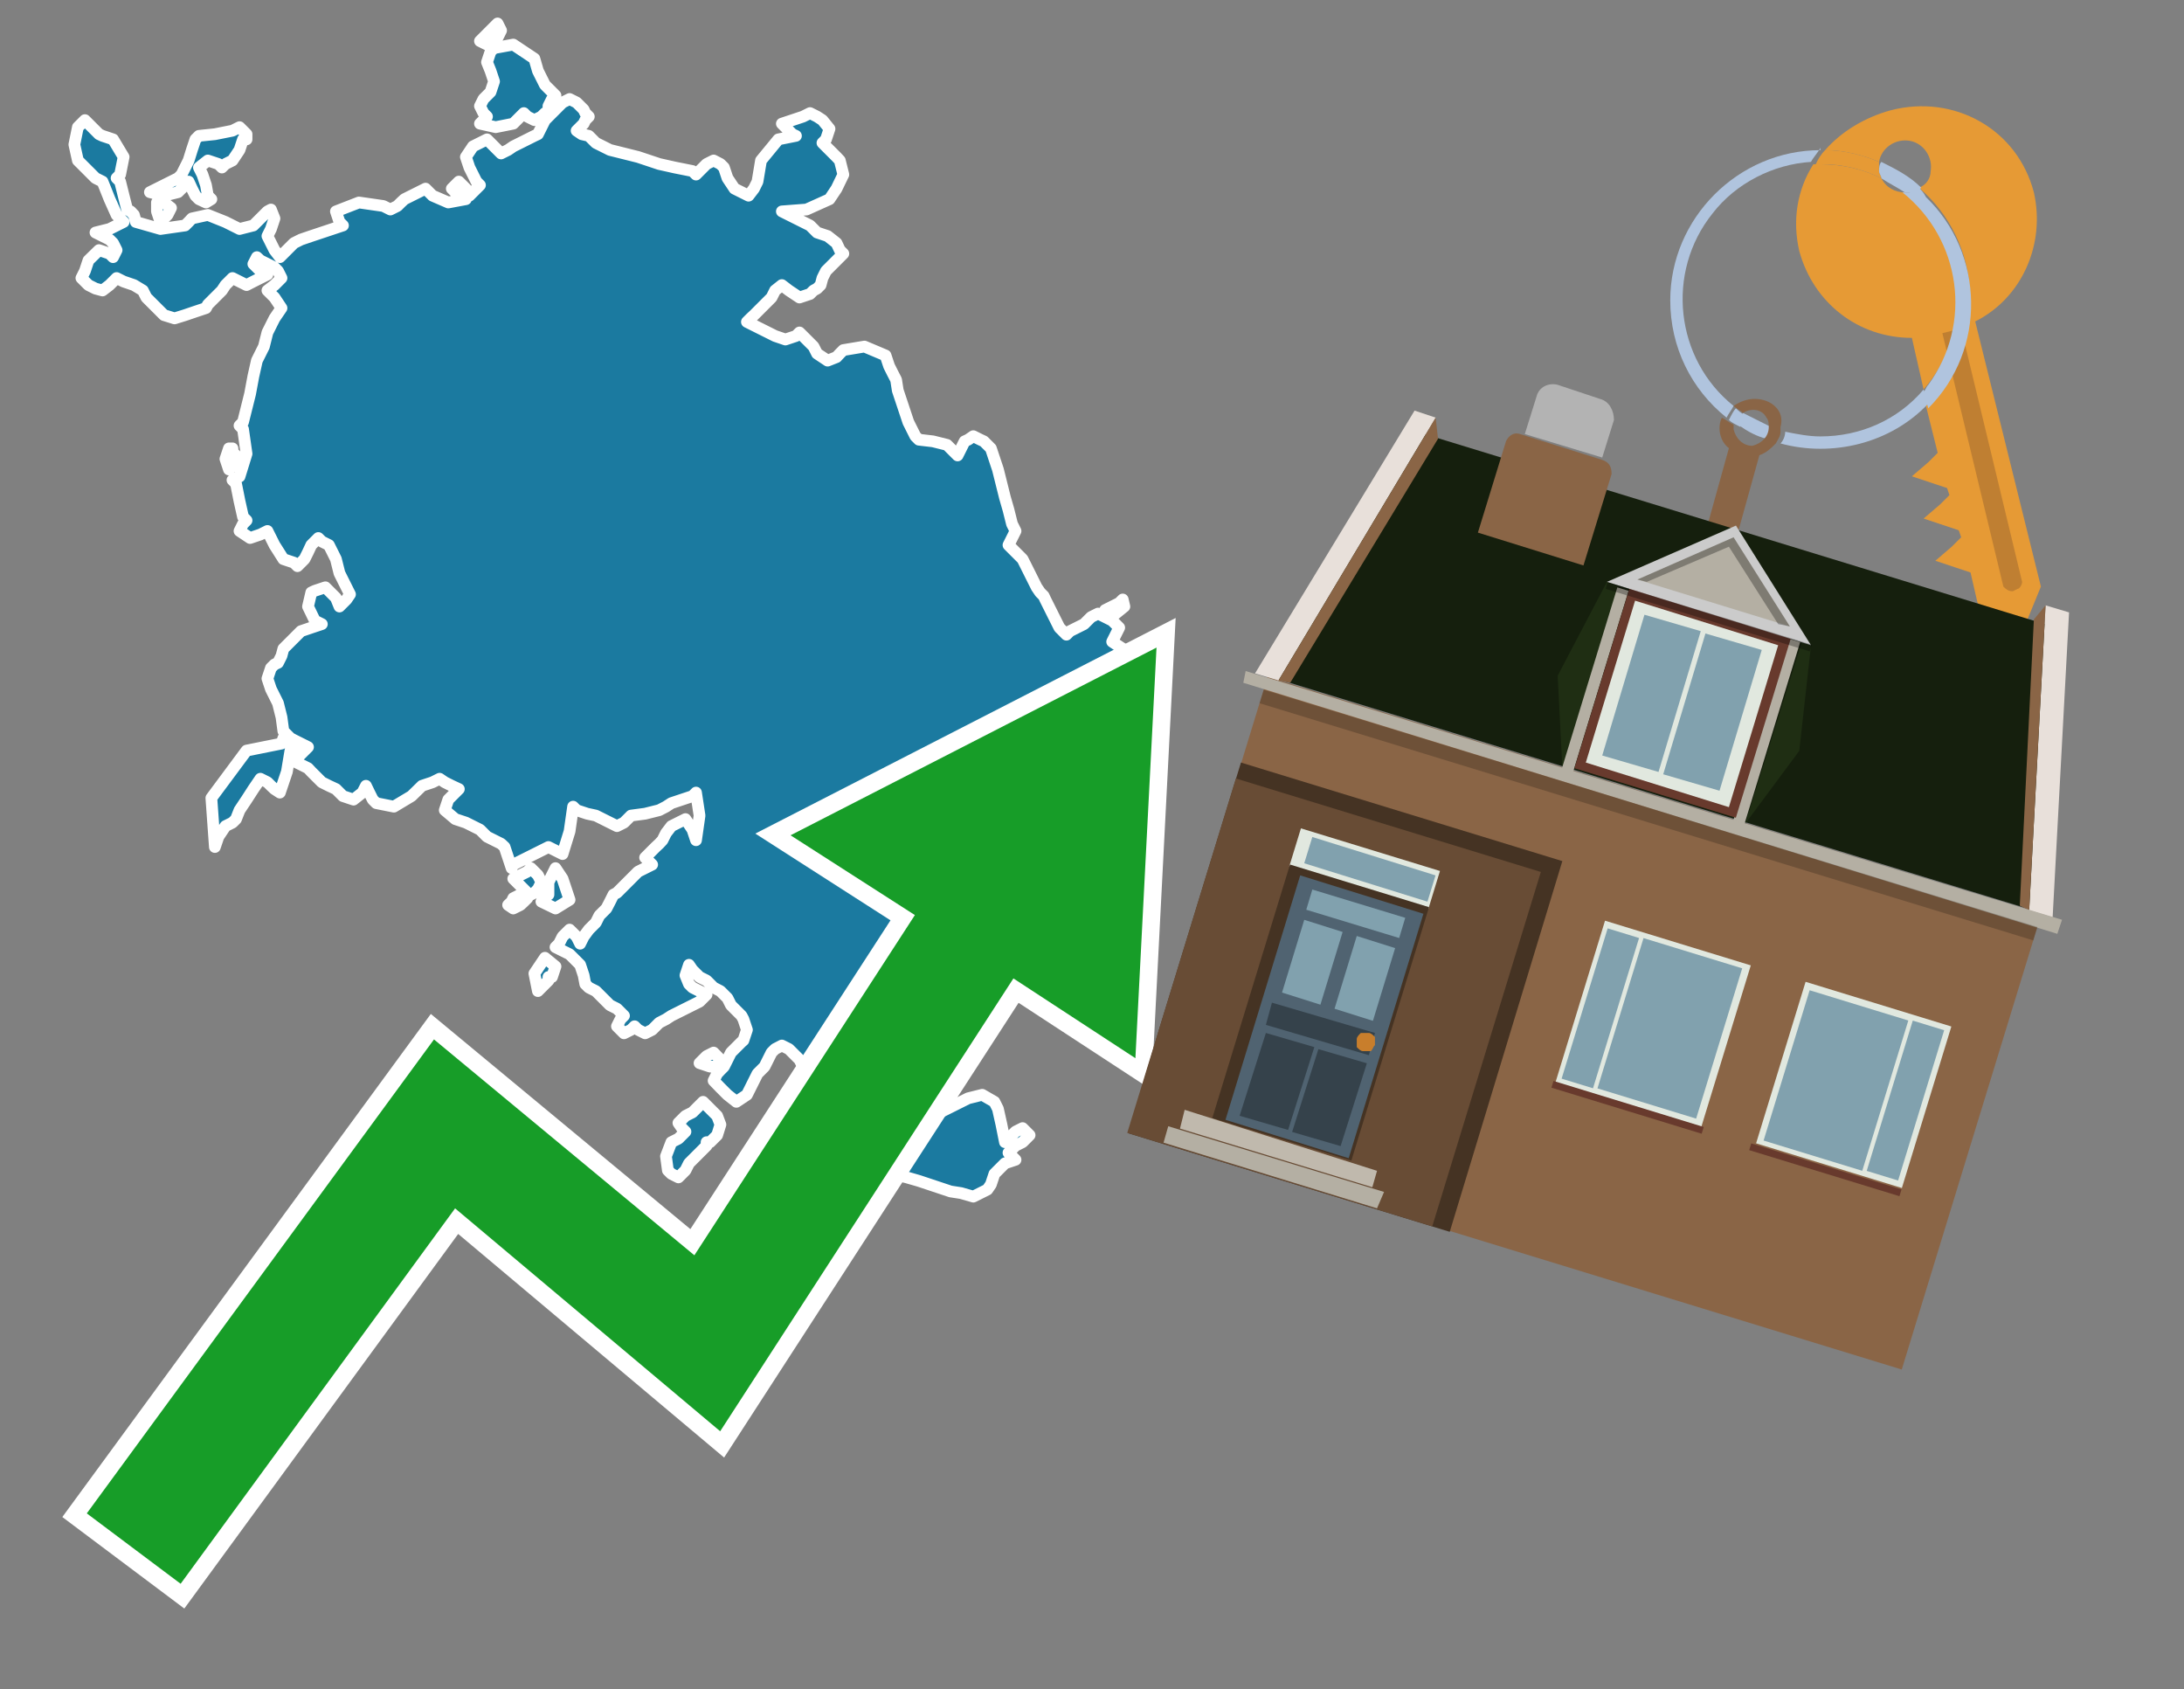 <?xml version="1.0" encoding="utf-8"?>
<!-- Generator: Adobe Illustrator 26.0.3, SVG Export Plug-In . SVG Version: 6.00 Build 0)  -->
<svg version="1.1" id="Text" xmlns="http://www.w3.org/2000/svg" xmlns:xlink="http://www.w3.org/1999/xlink" x="0px" y="0px"
	 width="93.1px" height="72px" viewBox="0 0 93.1 72" style="enable-background:new 0 0 93.1 72;" xml:space="preserve">
<rect x="0" y="0" width="93.1" height="72" fill="#808080" stroke="none"/>
<style type="text/css">
	.st0{fill:#1B7AA0;stroke:#FFFFFF;stroke-width:0.5;stroke-linejoin:round;}
	.st1{fill:none;stroke:#FFFFFF;stroke-width:1.5;stroke-miterlimit:10;}
	.st2{fill:#179D28;}
	.st3{fill:#E69A35;}
	.st4{fill:#B0C4DE;}
	.st5{fill:#8A6546;}
	.st6{fill:#BF7F32;}
	.st7{fill-rule:evenodd;clip-rule:evenodd;fill:#151F0D;}
	.st8{fill-rule:evenodd;clip-rule:evenodd;fill:#453323;}
	.st9{fill-rule:evenodd;clip-rule:evenodd;fill:#684C35;}
	.st10{fill:#B3B3B3;}
	.st11{fill:#E8E0DA;}
	.st12{fill-rule:evenodd;clip-rule:evenodd;fill:#B4AFA3;}
	.st13{opacity:0.2;}
	.st14{fill:#E1E8DF;}
	.st15{fill:#506371;}
	.st16{fill:#81A1AE;}
	.st17{fill:#35424B;}
	.st18{fill:#C87E2C;}
	.st19{fill-rule:evenodd;clip-rule:evenodd;fill:#C0B9AD;}
	.st20{fill-rule:evenodd;clip-rule:evenodd;fill:#E1E8DF;}
	.st21{fill-rule:evenodd;clip-rule:evenodd;fill:#81A1AE;}
	.st22{fill-rule:evenodd;clip-rule:evenodd;fill:#683A2D;}
	.st23{fill-rule:evenodd;clip-rule:evenodd;fill:#1F2E13;}
	.st24{fill-rule:evenodd;clip-rule:evenodd;fill:#CBCBCB;}
	.st25{opacity:0.3;fill-rule:evenodd;clip-rule:evenodd;}
</style>
<path class="st0" d="M30.12,48.83L29.97,48.98L29.82,49.13L29.67,49.28L29.52,49.43L29.37,49.58L29.22,49.88L28.92,50.18L28.62,50.03L28.47,49.88L28.39,49.28L28.62,48.68L28.92,48.53L29.07,48.38L29.22,48.23L29.07,48.08L28.92,47.86L29.22,47.56L29.52,47.41L29.67,47.26L29.82,47.11L29.97,46.96L30.12,47.11L30.27,47.26L30.42,47.41L30.57,47.56L30.71,47.93L30.57,48.38L30.42,48.53L30.27,48.68L30.12,48.68ZM30.27,45.46L29.82,45.31L29.97,45.16L30.12,45.01L30.42,44.86L30.71,45.16L30.71,45.46ZM23.38,41.79L23.23,41.94L23.08,42.09L22.93,42.24L22.78,41.49L23.23,40.82L23.68,41.19L23.53,41.64L23.38,41.64ZM22.48,38.05L22.33,37.9L22.18,37.75L22.03,37.6L21.88,37.45L22.18,37.3L22.48,37.15L22.63,37.0L22.78,37.15L22.93,37.3L23.08,37.6L22.93,37.9L22.78,38.05L22.63,38.13L22.48,38.13ZM23.38,37.6L23.68,37.0L23.98,37.45L24.13,37.9L24.28,38.35L23.68,38.72L23.08,38.43L23.23,38.13L23.38,38.13ZM22.48,38.28L22.33,38.43L22.18,38.57L21.88,38.72L21.66,38.57L21.81,38.43L21.88,38.28L22.18,38.13L22.48,38.13ZM20.01,8.34L20.16,8.19L20.31,8.04L20.46,7.89L20.31,7.74L20.16,7.44L20.01,7.14L19.86,6.69L20.16,6.24L20.46,6.09L20.76,5.94L21.06,6.24L21.36,6.54L21.66,6.39L21.88,6.24L22.18,6.09L22.48,5.94L22.78,5.79L22.93,5.72L23.08,5.42L23.23,5.12L23.38,4.97L23.53,4.82L23.68,4.67L23.83,4.52L23.98,4.37L24.28,4.22L24.58,4.37L24.73,4.52L24.88,4.67L24.95,4.82L25.1,4.97L24.95,5.12L24.88,5.27L24.73,5.42L24.58,5.57L24.8,5.72L25.1,5.79L25.25,5.94L25.4,6.09L25.7,6.24L26.0,6.39L26.6,6.54L27.2,6.69L27.65,6.84L28.1,6.99L28.77,7.14L29.52,7.29L29.67,7.44L29.82,7.29L29.97,7.14L30.12,6.99L30.42,6.84L30.71,6.99L30.86,7.14L31.01,7.59L31.31,8.04L31.61,8.19L31.91,8.34L32.14,8.04L32.29,7.74L32.44,6.84L33.18,5.94L33.93,5.79L33.78,5.72L33.63,5.57L33.48,5.42L33.33,5.27L33.78,5.12L34.23,4.97L34.53,4.82L34.83,4.97L35.06,5.12L35.36,5.49L35.21,5.94L35.06,6.09L35.21,6.24L35.36,6.39L35.51,6.54L35.66,6.69L35.8,6.84L35.95,7.44L35.66,8.04L35.36,8.49L34.38,8.93L33.33,9.01L33.63,9.16L33.93,9.31L34.23,9.46L34.53,9.61L34.68,9.76L34.83,9.91L35.28,10.06L35.66,10.36L35.8,10.66L35.95,10.81L35.8,10.96L35.66,11.1L35.51,11.25L35.36,11.4L35.21,11.55L35.06,11.85L34.98,12.15L34.83,12.3L34.68,12.38L34.53,12.53L34.08,12.68L33.63,12.38L33.33,12.15L33.04,12.38L32.89,12.68L32.74,12.83L32.59,12.98L32.44,13.13L32.29,13.28L32.14,13.43L31.99,13.57L31.84,13.72L32.14,13.87L32.44,14.02L32.74,14.17L33.04,14.32L33.48,14.47L33.93,14.32L34.08,14.17L34.23,14.32L34.38,14.47L34.53,14.62L34.68,14.77L34.83,15.07L35.28,15.37L35.66,15.22L35.8,15.07L35.95,14.92L36.85,14.77L37.75,15.15L37.9,15.6L38.05,15.9L38.2,16.19L38.27,16.64L38.42,17.09L38.57,17.54L38.72,17.99L38.87,18.29L39.02,18.59L39.17,18.74L39.77,18.81L40.37,18.96L40.52,19.11L40.67,19.26L40.82,19.41L40.97,19.11L41.12,18.81L41.27,18.74L41.49,18.59L41.79,18.74L41.94,18.81L42.09,18.96L42.24,19.11L42.39,19.56L42.54,20.01L42.69,20.61L42.84,21.21L42.99,21.73L43.14,22.33L43.29,22.63L43.14,22.93L42.99,23.23L43.29,23.53L43.59,23.83L43.74,24.13L43.89,24.43L44.04,24.73L44.19,25.03L44.34,25.25L44.49,25.4L44.56,25.55L44.71,25.85L44.86,26.15L45.01,26.45L45.16,26.75L45.31,26.9L45.46,27.05L45.61,26.9L45.91,26.75L46.21,26.6L46.36,26.45L46.51,26.3L46.81,26.15L47.11,26.3L47.41,26.45L47.71,26.75L47.56,27.05L47.41,27.35L47.86,27.65L48.23,27.8L48.38,27.95L48.53,28.4L48.68,28.77L48.83,29.07L48.53,29.37L48.23,29.52L48.01,29.67L47.71,29.82L47.86,29.97L47.93,30.27L48.08,30.57L48.23,30.72L48.08,30.87L47.93,31.39L48.08,31.99L48.23,32.74L48.38,33.49L48.53,34.08L48.68,34.68L48.83,34.76L48.68,34.91L48.53,35.06L48.38,35.21L48.23,35.36L47.86,35.51L47.41,35.36L47.26,35.21L47.11,35.36L46.96,35.51L46.81,35.66L46.66,35.81L46.51,35.96L46.36,36.1L46.21,36.25L46.06,36.4L45.91,36.85L45.46,37.3L45.01,37.45L44.86,37.6L44.71,37.75L44.41,37.9L44.19,38.05L43.74,38.13L43.29,38.28L42.99,38.43L42.69,38.57L42.54,38.72L42.39,38.57L42.24,38.43L42.09,38.28L41.79,38.13L41.49,38.05L41.42,37.9L41.27,37.75L40.97,37.6L40.67,37.45L40.22,37.3L39.77,37.15L39.62,37.0L39.47,36.55L39.77,36.1L40.07,35.96L40.52,35.81L40.97,35.66L41.27,35.51L41.49,35.36L41.42,35.21L41.27,34.53L41.42,33.78L41.49,33.63L41.27,33.49L40.97,33.63L40.67,33.78L40.37,33.93L39.92,34.08L39.47,34.23L39.32,34.38L39.17,34.53L38.87,34.68L38.57,34.53L38.42,34.38L38.27,35.06L38.2,35.81L38.05,36.1L38.2,36.4L38.27,36.7L38.42,37.0L38.57,37.6L38.72,38.13L38.87,38.28L39.02,38.43L39.17,38.72L39.32,39.02L39.47,39.17L39.62,39.32L39.77,39.47L39.92,39.62L40.07,39.92L40.37,40.22L40.67,40.52L40.82,40.82L40.97,41.34L40.82,41.94L40.67,42.24L40.97,42.54L41.27,42.99L40.82,43.44L40.37,43.59L40.22,43.74L40.07,43.59L39.17,43.44L38.27,43.59L38.42,43.74L38.57,43.89L38.72,44.04L38.87,44.19L39.02,44.34L39.17,44.41L39.32,44.56L39.47,44.86L39.32,45.16L39.17,45.46L39.02,45.76L38.87,45.91L38.72,46.06L38.57,46.21L38.35,46.36L38.05,46.66L38.2,46.96L38.27,47.11L38.57,47.26L38.87,47.41L39.02,47.56L39.17,47.71L39.47,47.78L39.77,47.71L39.92,47.56L40.07,47.41L40.37,47.26L40.67,47.11L40.97,46.96L41.27,46.81L41.87,46.66L42.39,46.96L42.54,47.26L42.69,47.93L42.84,48.68L42.99,48.53L43.14,48.38L43.29,48.23L43.59,48.08L43.89,48.38L43.59,48.68L43.29,48.83L43.14,48.98L42.99,49.13L43.14,49.28L43.29,49.43L42.84,49.58L42.39,50.03L42.24,50.48L42.09,50.7L41.49,51.0L40.97,50.85L40.52,50.78L40.07,50.63L39.62,50.48L39.17,50.33L38.65,50.18L38.05,50.03L38.2,49.88L38.27,49.73L37.98,49.58L37.75,49.73L37.45,49.88L37.15,49.73L37.3,49.58L37.45,49.43L37.15,49.28L36.85,49.43L36.55,49.58L36.25,49.43L36.4,49.28L36.55,48.83L36.25,48.38L35.95,48.23L35.8,48.08L35.66,47.93L35.51,47.78L35.36,47.71L35.21,47.56L35.06,47.41L34.83,47.26L34.53,47.11L34.38,46.96L34.23,46.81L34.08,46.66L33.93,46.21L34.08,45.76L34.23,45.46L34.08,45.16L33.93,45.01L33.78,44.86L33.63,44.71L33.33,44.56L33.04,44.71L32.89,44.86L32.74,45.16L32.59,45.46L32.44,45.61L32.29,45.76L32.14,46.06L31.99,46.36L31.84,46.66L31.39,46.96L31.01,46.66L30.71,46.36L30.42,46.06L30.57,45.76L30.71,45.61L30.86,45.46L31.01,45.16L31.16,44.86L31.31,44.71L31.46,44.56L31.61,44.41L31.69,44.34L31.84,43.89L31.69,43.44L31.61,43.29L31.46,43.14L31.31,42.99L31.16,42.84L31.01,42.54L30.71,42.24L30.42,42.09L30.27,41.94L30.12,41.79L29.82,41.64L29.52,41.34L29.37,41.12L29.22,41.57L29.37,41.94L29.52,42.09L29.82,42.24L30.12,42.39L29.97,42.54L29.82,42.69L29.52,42.84L29.22,42.99L28.92,43.14L28.62,43.29L28.39,43.44L28.1,43.59L27.95,43.74L27.8,43.89L27.5,44.04L27.2,43.89L27.05,43.74L26.9,43.89L26.6,44.04L26.3,43.74L26.45,43.44L26.6,43.29L26.45,43.14L26.3,42.99L26.0,42.84L25.7,42.54L25.4,42.24L25.1,42.09L24.95,41.94L24.88,41.57L24.73,41.12L24.58,40.97L24.43,40.82L24.28,40.67L23.98,40.52L23.68,40.37L23.83,40.22L23.98,39.92L24.28,39.62L24.58,39.92L24.73,40.22L24.88,39.92L25.1,39.62L25.4,39.32L25.55,39.02L25.7,38.87L25.85,38.72L26.0,38.43L26.15,38.13L26.3,38.05L26.45,37.9L26.6,37.75L26.75,37.6L26.9,37.45L27.05,37.3L27.2,37.15L27.5,37.0L27.8,36.85L27.65,36.7L27.5,36.55L27.65,36.4L27.8,36.25L27.95,36.1L28.1,35.96L28.24,35.81L28.39,35.51L28.62,35.21L28.92,35.06L29.22,34.91L29.52,35.36L29.67,35.81L29.82,34.76L29.67,33.78L29.52,33.93L29.07,34.08L28.62,34.23L28.39,34.38L28.1,34.53L27.5,34.68L26.9,34.76L26.75,34.91L26.6,35.06L26.3,35.21L26.0,35.06L25.7,34.91L25.4,34.76L25.03,34.68L24.58,34.53L24.43,34.38L24.28,35.43L23.98,36.4L23.68,36.25L23.38,36.1L23.08,36.25L22.78,36.4L22.48,36.55L22.18,36.7L21.88,36.85L21.81,37.0L21.66,36.55L21.51,36.1L21.36,35.96L21.06,35.81L20.76,35.66L20.61,35.51L20.46,35.36L20.16,35.21L19.86,35.06L19.41,34.91L18.96,34.53L19.11,34.08L19.26,33.93L19.41,33.78L19.56,33.63L19.26,33.49L18.96,33.34L18.74,33.19L18.44,33.34L17.99,33.49L17.54,33.93L16.79,34.38L16.04,34.23L15.89,34.08L15.74,33.78L15.6,33.49L15.45,33.78L15.07,34.08L14.62,33.93L14.47,33.78L14.32,33.63L14.02,33.49L13.72,33.34L13.57,33.19L13.42,33.04L13.27,32.89L13.13,32.74L12.83,32.59L12.53,32.44L12.68,32.29L12.83,32.14L12.98,31.99L13.13,31.84L12.83,31.69L12.53,31.54L12.38,31.46L12.23,31.31L12.08,31.16L12.0,30.57L11.85,29.97L11.7,29.67L11.55,29.37L11.4,28.92L11.55,28.47L11.7,28.32L11.85,28.25L12.0,27.95L12.08,27.65L12.23,27.5L12.38,27.35L12.53,27.2L12.68,27.05L12.83,26.9L13.27,26.75L13.72,26.6L13.42,26.45L13.13,25.85L13.27,25.25L13.42,25.18L13.87,25.03L14.32,25.48L14.47,25.85L14.62,25.7L14.77,25.55L14.92,25.33L14.77,25.03L14.62,24.73L14.47,24.43L14.32,23.83L14.02,23.23L13.72,23.08L13.57,22.93L13.42,23.08L13.27,23.23L13.13,23.53L12.98,23.83L12.83,23.98L12.68,24.13L12.53,23.98L12.08,23.83L11.7,23.23L11.4,22.63L11.1,22.78L10.66,22.93L10.21,22.63L10.36,22.33L10.51,22.18L10.36,22.03L10.21,21.36L10.06,20.61L9.91,20.46L10.21,20.31L10.51,19.34L10.36,18.29L10.21,18.14L10.36,17.99L10.51,17.39L10.66,16.79L10.8,16.04L10.95,15.37L11.1,15.07L11.25,14.77L11.4,14.17L11.7,13.57L12.0,13.13L11.7,12.68L11.4,12.38L11.7,12.15L12.0,11.85L11.85,11.55L11.7,11.4L11.4,11.25L11.1,11.1L10.95,10.96L10.8,11.25L11.1,11.55L11.4,11.7L11.1,11.85L10.8,12.0L10.51,12.15L10.21,12.0L9.91,11.85L9.61,12.15L9.46,12.38L9.31,12.53L9.16,12.68L9.01,12.83L8.86,12.98L8.78,13.13L8.33,13.28L7.89,13.43L7.44,13.57L6.99,13.43L6.84,13.28L6.69,13.13L6.54,12.98L6.39,12.83L6.24,12.68L6.09,12.38L5.71,12.15L5.27,12.0L4.97,11.85L4.67,12.15L4.37,12.38L4.07,12.3L3.77,12.15L3.47,11.85L3.62,11.55L3.77,11.1L4.22,10.66L4.67,10.81L4.82,10.96L4.97,10.66L4.82,10.36L4.67,10.21L4.37,10.06L4.07,9.91L4.67,9.76L5.27,9.46L4.97,9.16L4.67,8.49L4.37,7.74L4.07,7.59L3.92,7.44L3.77,7.29L3.62,7.14L3.47,6.99L3.32,6.84L3.17,6.16L3.32,5.42L3.47,5.27L3.62,5.12L3.77,5.27L3.92,5.42L4.07,5.57L4.22,5.72L4.37,5.79L4.82,5.94L5.27,6.69L5.12,7.44L4.97,7.59L5.12,7.74L5.27,8.34L5.42,8.93L5.57,9.01L5.71,9.16L5.79,9.46L6.84,9.76L7.89,9.61L8.04,9.46L8.18,9.31L8.86,9.16L9.61,9.46L10.21,9.76L10.8,9.61L10.95,9.46L11.1,9.31L11.25,9.16L11.4,9.01L11.55,8.93L11.7,9.31L11.55,9.76L11.4,10.06L11.55,10.36L11.7,10.66L11.93,10.96L12.23,10.66L12.53,10.36L12.83,10.21L13.27,10.06L13.72,9.91L14.17,9.76L14.62,9.61L14.47,9.46L14.32,9.01L15.3,8.63L16.34,8.78L16.64,8.93L16.94,8.78L17.09,8.63L17.24,8.49L17.54,8.34L17.84,8.19L18.14,8.04L18.44,8.34L19.11,8.63L19.86,8.49L19.86,8.34ZM47.11,26.0L47.41,25.85L47.71,25.7L47.86,25.55L47.93,25.85L47.56,26.15L47.11,26.15ZM12.23,31.54L12.38,31.69L12.53,31.84L12.38,31.99L12.23,32.89L11.93,33.78L11.7,33.63L11.55,33.49L11.4,33.34L11.1,33.19L10.8,33.63L10.51,34.08L10.21,34.53L10.06,34.91L9.91,35.06L9.61,35.21L9.31,35.66L9.16,36.1L9.01,34.01L10.51,31.99L12.0,31.69L12.08,31.46L12.23,31.46ZM9.91,19.26L10.06,19.41L10.21,19.56L10.06,19.71L9.91,19.86L9.76,20.01L9.61,19.56L9.76,19.11L9.91,19.11ZM19.56,8.34L19.26,8.04L19.56,7.74L19.86,8.04L19.86,8.34ZM23.23,4.82L23.08,4.97L22.78,5.12L22.48,4.97L22.33,4.82L22.18,4.97L22.03,5.12L21.88,5.27L21.13,5.42L20.46,5.27L20.61,5.12L20.76,4.97L20.61,4.82L20.46,4.52L20.61,4.22L20.76,4.07L20.91,3.92L21.06,3.47L20.91,3.02L20.76,2.65L20.91,2.2L21.06,2.05L21.88,1.9L22.78,2.5L22.93,3.02L23.08,3.32L23.23,3.62L23.38,3.77L23.53,3.92L23.68,4.07L23.53,4.22L23.38,4.52L23.38,4.82ZM10.36,5.94L10.21,6.39L9.91,6.84L9.61,6.99L9.46,7.14L9.31,6.99L8.86,6.84L8.48,7.14L8.63,7.44L8.78,7.89L8.86,8.34L9.01,8.49L8.78,8.63L8.48,8.49L8.33,8.34L8.18,8.04L8.04,7.74L7.89,7.89L7.74,8.04L7.59,8.19L6.99,8.34L6.39,8.19L6.69,8.04L6.99,7.89L7.29,7.74L7.59,7.59L7.74,7.44L7.89,7.14L8.04,6.84L8.18,6.39L8.33,5.94L8.48,5.79L9.16,5.72L9.91,5.57L10.21,5.42L10.51,5.72L10.51,5.94ZM6.99,8.63L7.29,8.86L7.14,9.16L6.99,9.31L6.84,9.46L6.69,9.01L6.69,8.63ZM20.76,1.9L20.46,1.75L20.61,1.6L20.76,1.45L20.91,1.3L21.06,1.15L21.21,1.0L21.36,1.3L21.21,1.6L21.06,1.75L21.06,1.9Z"/>
<polygon class="st1" points="49.3,27.6 33.7,35.6 39,39 29.6,53.5 18.5,44.3 3.7,64.5 7.7,67.5 19.4,51.5 30.7,61 43.2,41.7 
	48.4,45.1 "/>
<polygon class="st2" points="49.3,27.6 33.7,35.6 39,39 29.6,53.5 18.5,44.3 3.7,64.5 7.7,67.5 19.4,51.5 30.7,61 43.2,41.7 
	48.4,45.1 "/>
<path class="st3" d="M80.2,7.6c0-0.1-0.1-0.2-0.1-0.3c0-0.1,0-0.3,0-0.4c-0.7-0.3-1.5-0.5-2.3-0.5c-0.2,0.2-0.3,0.4-0.4,0.6
	c0.1,0,0.2,0,0.3,0C78.5,7,79.4,7.2,80.2,7.6z"/>
<path class="st4" d="M77.6,6.4c-3.5,0-6.4,2.9-6.4,6.4c0,2,0.9,3.8,2.4,5c0.1-0.2,0.2-0.3,0.3-0.5c-2.5-2-2.9-5.7-0.9-8.2
	c1-1.3,2.6-2.1,4.2-2.2c0.1-0.2,0.3-0.4,0.4-0.6V6.4z"/>
<path class="st3" d="M84.2,13.7c2-1,3-3.3,2.5-5.5C86,5.5,83.3,4,80.6,4.7c-1.1,0.3-2.1,0.9-2.8,1.7c0.8,0,1.6,0.2,2.3,0.5
	c0.1-0.6,0.7-1,1.3-0.9c0.6,0.1,1,0.7,0.9,1.3c0,0.3-0.2,0.6-0.5,0.7c2.7,2.3,2.9,6.4,0.6,9c-0.1,0.1-0.2,0.2-0.3,0.3l0.5,2
	l-0.4,0.4l-0.7,0.6l0.9,0.3l0.6,0.2l0.1,0.3l-0.4,0.4L82,22.1l0.9,0.3l0.6,0.2l0.1,0.3l-0.4,0.4l-0.7,0.6l0.9,0.3l0.6,0.2l0.3,1.3
	l1.8,1.5L87,25L84.2,13.7z"/>
<path class="st3" d="M81.2,8.2c-0.4,0-0.8-0.2-1-0.6C79.4,7.2,78.5,7,77.6,7c-0.1,0-0.2,0-0.3,0c-0.7,1.1-0.9,2.4-0.6,3.7
	c0.6,2.2,2.5,3.7,4.8,3.7l0.5,2.2c2.1-2.4,1.9-6.1-0.6-8.2C81.3,8.3,81.2,8.3,81.2,8.2z"/>
<path class="st4" d="M74.1,18.1c0.4,0.3,0.8,0.5,1.2,0.6c0.1-0.1,0.2-0.3,0.2-0.5l0,0c-0.4-0.2-0.8-0.4-1.2-0.6
	C74.2,17.8,74.1,17.9,74.1,18.1z"/>
<path class="st4" d="M74.4,17.7c-0.2-0.1-0.3-0.2-0.4-0.3c-0.1,0.1-0.2,0.3-0.3,0.5c0.1,0.1,0.3,0.2,0.5,0.3
	C74.1,17.9,74.2,17.8,74.4,17.7z"/>
<path class="st5" d="M74.8,17c-0.3,0-0.6,0.1-0.9,0.3c0.1,0.1,0.3,0.2,0.4,0.3c0.3-0.2,0.8-0.2,1,0.2c0.1,0.1,0.1,0.3,0.1,0.4l0,0
	c0,0.4-0.3,0.7-0.7,0.8c-0.4,0-0.7-0.3-0.8-0.7c0,0,0,0,0-0.1v-0.1c-0.2-0.1-0.3-0.2-0.5-0.3c-0.2,0.4-0.1,1,0.3,1.3l-1,3.6L74,23
	l1-3.6c0.3-0.1,0.5-0.3,0.7-0.5c0.1-0.2,0.2-0.3,0.2-0.5c0-0.1,0-0.1,0-0.2C76.1,17.5,75.5,17,74.8,17z"/>
<path class="st6" d="M86,25.1l-0.2,0.1c-0.2,0-0.3-0.1-0.4-0.2l0,0l-2.6-10.8l0.8-0.2l2.6,10.8C86.2,24.9,86.1,25.1,86,25.1L86,25.1
	z"/>
<path class="st4" d="M80.1,7.3c0,0.1,0.1,0.2,0.1,0.3c0.3,0.2,0.7,0.4,1,0.6c0.1,0,0.2,0,0.3,0c0.1,0,0.3-0.1,0.4-0.2
	c-0.5-0.5-1.1-0.8-1.7-1.1C80.1,7,80.1,7.2,80.1,7.3z"/>
<path class="st4" d="M77.6,18.6c-0.5,0-1-0.1-1.5-0.2c0,0.2-0.1,0.4-0.2,0.5c2.2,0.6,4.7,0,6.3-1.7L82,16.6
	C80.9,17.9,79.3,18.6,77.6,18.6z"/>
<path class="st4" d="M81.8,8c-0.1,0.1-0.2,0.1-0.4,0.2c-0.1,0-0.2,0-0.3,0c2.5,2,3,5.6,1.1,8.2c-0.1,0.1-0.1,0.2-0.2,0.3l0.2,0.7
	c2.5-2.5,2.4-6.6-0.1-9C82,8.2,81.9,8.1,81.8,8L81.8,8z"/>
<g>
	
		<rect x="50.3" y="33.4" transform="matrix(-0.956 -0.293 0.293 -0.956 119.369 105.037)" class="st5" width="34.5" height="20.3"/>
	<polygon class="st7" points="60.4,18.4 87.5,26.7 87,38.9 54,28.8 	"/>
	<polygon class="st8" points="52.9,32.5 66.6,36.7 61.8,52.5 48.1,48.3 49.4,43.9 52.9,32.5 	"/>
	
		<rect x="50.1" y="34.8" transform="matrix(0.956 0.293 -0.293 0.956 14.983 -14.77)" class="st9" width="13.6" height="15.8"/>
	<path class="st5" d="M68.3,19.6l-3.5-1.1c-0.3-0.1-0.5,0.1-0.6,0.3L63,22.7l4.5,1.4l1.2-3.9C68.7,19.9,68.6,19.7,68.3,19.6z"/>
	<path class="st10" d="M68.2,17l-1.8-0.6c-0.4-0.1-0.8,0.1-0.9,0.5l-0.5,1.6l3.3,1l0.5-1.6C68.8,17.5,68.6,17.1,68.2,17z"/>
	<polygon class="st11" points="61.2,17.8 60.3,17.5 53.5,28.7 54.5,29 	"/>
	<polygon class="st5" points="61.3,18.7 61.2,17.8 54.5,29 55,29.1 	"/>
	<polygon class="st11" points="87.2,25.8 88.2,26.1 87.5,39.1 86.5,38.8 	"/>
	<polygon class="st5" points="86.7,26.4 87.2,25.8 86.5,38.8 86.1,38.6 	"/>
	<polygon class="st12" points="53.1,28.6 53,29.1 87.7,39.8 87.9,39.2 81.3,37.2 53.1,28.6 	"/>
	
		<rect x="53" y="34.4" transform="matrix(-0.956 -0.293 0.293 -0.956 127.265 88.495)" class="st13" width="34.5" height="0.6"/>
	<g>
		
			<rect x="55.1" y="36.1" transform="matrix(-0.956 -0.293 0.293 -0.956 102.984 89.402)" class="st14" width="6.2" height="1.7"/>
		
			<rect x="53.2" y="37.6" transform="matrix(-0.956 -0.293 0.293 -0.956 97.448 100.999)" class="st8" width="6.2" height="11.3"/>
		<g transform="matrix( 0.861, 0, 0, 0.861, 2148,666.7) ">
			<g>
				<g id="Symbol_9_0_Layer2_0_MEMBER_8_MEMBER_12_MEMBER_0_FILL_2_">
					<path class="st15" d="M-2424.3-729.1l-6.1-1.9l-3.7,12.1l6.1,1.9L-2424.3-729.1z"/>
				</g>
			</g>
		</g>
		<g transform="matrix( 0.861, 0, 0, 0.861, 2148,666.7) ">
			<g>
				<g id="Symbol_9_0_Layer2_0_MEMBER_8_MEMBER_12_MEMBER_1_MEMBER_1_FILL_32_">
					<path class="st16" d="M-2427.6-728l-1.1,3.6l1.9,0.6l1.1-3.6L-2427.6-728z"/>
				</g>
			</g>
		</g>
		<g transform="matrix( 0.861, 0, 0, 0.861, 2148,666.7) ">
			<g>
				<g id="Symbol_9_0_Layer2_0_MEMBER_8_MEMBER_12_MEMBER_1_MEMBER_1_FILL_3_">
					<path class="st16" d="M-2430.2-728.8l-1.1,3.6l1.9,0.6l1.1-3.6L-2430.2-728.8z"/>
				</g>
			</g>
		</g>
		<g transform="matrix( 0.861, 0, 0, 0.861, 2148,666.7) ">
			<g>
				<g id="Symbol_9_0_Layer2_0_MEMBER_8_MEMBER_12_MEMBER_2_MEMBER_0_FILL_15_">
					<path class="st17" d="M-2431-718.4l1.3-4.1l-2.4-0.7l-1.3,4.1L-2431-718.4z"/>
				</g>
			</g>
		</g>
		<g transform="matrix( 0.861, 0, 0, 0.861, 2148,666.7) ">
			<g>
				<g id="Symbol_9_0_Layer2_0_MEMBER_8_MEMBER_12_MEMBER_2_MEMBER_1_FILL_50_">
					<path class="st17" d="M-2428.4-717.6l1.3-4.1l-2.4-0.7l-1.3,4.1L-2428.4-717.6z"/>
				</g>
			</g>
		</g>
		<g transform="matrix( 0.861, 0, 0, 0.861, 2148,666.7) ">
			<g>
				<g id="Symbol_9_0_Layer2_0_MEMBER_8_MEMBER_12_MEMBER_2_MEMBER_1_FILL_49_">
					<path class="st17" d="M-2427-722.1l0.3-1.1l-5.1-1.5l-0.3,1.1L-2427-722.1z"/>
				</g>
			</g>
		</g>
		<g transform="matrix( 0.861, 0, 0, 0.861, 2148,666.7) ">
			<g>
				<g id="Symbol_9_0_Layer2_0_MEMBER_8_MEMBER_12_MEMBER_2_MEMBER_1_FILL_43_">
					<path class="st16" d="M-2425.5-727.9l0.3-1l-4.6-1.4l-0.3,1L-2425.5-727.9z"/>
				</g>
			</g>
		</g>
		<g transform="matrix( 0.861, 0, 0, 0.861, 2148,666.7) ">
			<g>
				<g id="Symbol_9_0_Layer2_0_MEMBER_8_MEMBER_13_FILL_28_">
					<path class="st18" d="M-2426.7-722.6c0-0.1,0-0.3,0-0.4c-0.1-0.1-0.2-0.2-0.3-0.2s-0.3,0-0.4,0c-0.1,0.1-0.2,0.2-0.2,0.3
						c0,0.1,0,0.3,0,0.4c0.1,0.1,0.2,0.2,0.3,0.2c0.1,0,0.3,0,0.4,0C-2426.8-722.4-2426.8-722.5-2426.7-722.6z"/>
				</g>
			</g>
		</g>
		<g transform="matrix( 0.861, 0, 0, 0.861, 2148,666.7) ">
			<g>
				<g id="Symbol_9_0_Layer2_0_MEMBER_8_MEMBER_12_MEMBER_2_MEMBER_1_FILL_32_">
					<path class="st16" d="M-2424.1-729.7l0.4-1.3l-6.1-1.9l-0.4,1.3L-2424.1-729.7z"/>
				</g>
			</g>
		</g>
		<polygon class="st19" points="50.3,48.1 50.5,47.3 58.7,49.9 58.5,50.6 50.3,48.1 		"/>
		<polygon class="st12" points="49.6,48.7 49.8,48 59,50.8 58.7,51.5 57.4,51.1 49.6,48.7 		"/>
	</g>
	<g>
		
			<rect x="75.8" y="42.6" transform="matrix(0.956 0.293 -0.293 0.956 16.986 -21.09)" class="st20" width="6.5" height="7.2"/>
		<g>
			
				<rect x="74.9" y="43.8" transform="matrix(0.293 -0.956 0.956 0.293 11.36 107.381)" class="st21" width="6.7" height="4.4"/>
			
				<rect x="77.9" y="46.2" transform="matrix(0.293 -0.956 0.956 0.293 12.583 110.839)" class="st21" width="6.7" height="1.4"/>
		</g>
		
			<rect x="74.5" y="49.7" transform="matrix(0.956 0.293 -0.293 0.956 17.993 -20.61)" class="st22" width="6.7" height="0.3"/>
	</g>
	<g>
		
			<rect x="67.2" y="40" transform="matrix(-0.956 -0.293 0.293 -0.956 125.047 105.957)" class="st20" width="6.5" height="7.2"/>
		<g>
			
				<rect x="67.9" y="41.6" transform="matrix(0.293 -0.956 0.956 0.293 8.433 99.11)" class="st21" width="6.7" height="4.4"/>
			
				<rect x="64.9" y="42.2" transform="matrix(0.293 -0.956 0.956 0.293 7.21 95.652)" class="st21" width="6.7" height="1.4"/>
		</g>
		
			<rect x="66" y="47.1" transform="matrix(-0.956 -0.293 0.293 -0.956 121.835 112.685)" class="st22" width="6.7" height="0.3"/>
	</g>
	<g>
		<polygon class="st23" points="69,25 66.6,32.7 66.4,28.8 68.5,24.8 		"/>
		<polygon class="st23" points="76.8,27.4 74.4,35.1 76.7,32 77.2,27.5 		"/>
		
			<rect x="67.8" y="24.9" transform="matrix(0.956 0.293 -0.293 0.956 11.424 -18.635)" class="st12" width="0.5" height="8.1"/>
		
			<rect x="75.1" y="27.1" transform="matrix(0.956 0.293 -0.293 0.956 12.405 -20.69)" class="st12" width="0.5" height="8.1"/>
		
			<rect x="68.1" y="26" transform="matrix(-0.956 -0.293 0.293 -0.956 131.482 79.661)" class="st22" width="7.2" height="8.1"/>
		<polygon class="st20" points="75.8,27.5 69.7,25.6 67.6,32.5 73.7,34.4 75.8,27.5 		"/>
		<path class="st21" d="M70.1,26.2l2.4,0.7l-1.8,6l-2.4-0.7L70.1,26.2L70.1,26.2z M70.9,33l1.8-6l2.4,0.7l-1.8,6L70.9,33L70.9,33z"
			/>
		<polygon class="st24" points="74,22.4 68.5,24.8 77.2,27.5 		"/>
		<polygon class="st12" points="76.3,26.7 73.9,22.9 69.8,24.7 		"/>
		<polygon class="st25" points="73.7,23.3 75.8,26.6 76.3,26.7 73.9,22.9 69.8,24.7 70.2,24.8 		"/>
		
			<rect x="68.3" y="26.1" transform="matrix(0.956 0.293 -0.293 0.956 10.886 -20.154)" class="st25" width="9.1" height="0.3"/>
	</g>
</g>
</svg>
